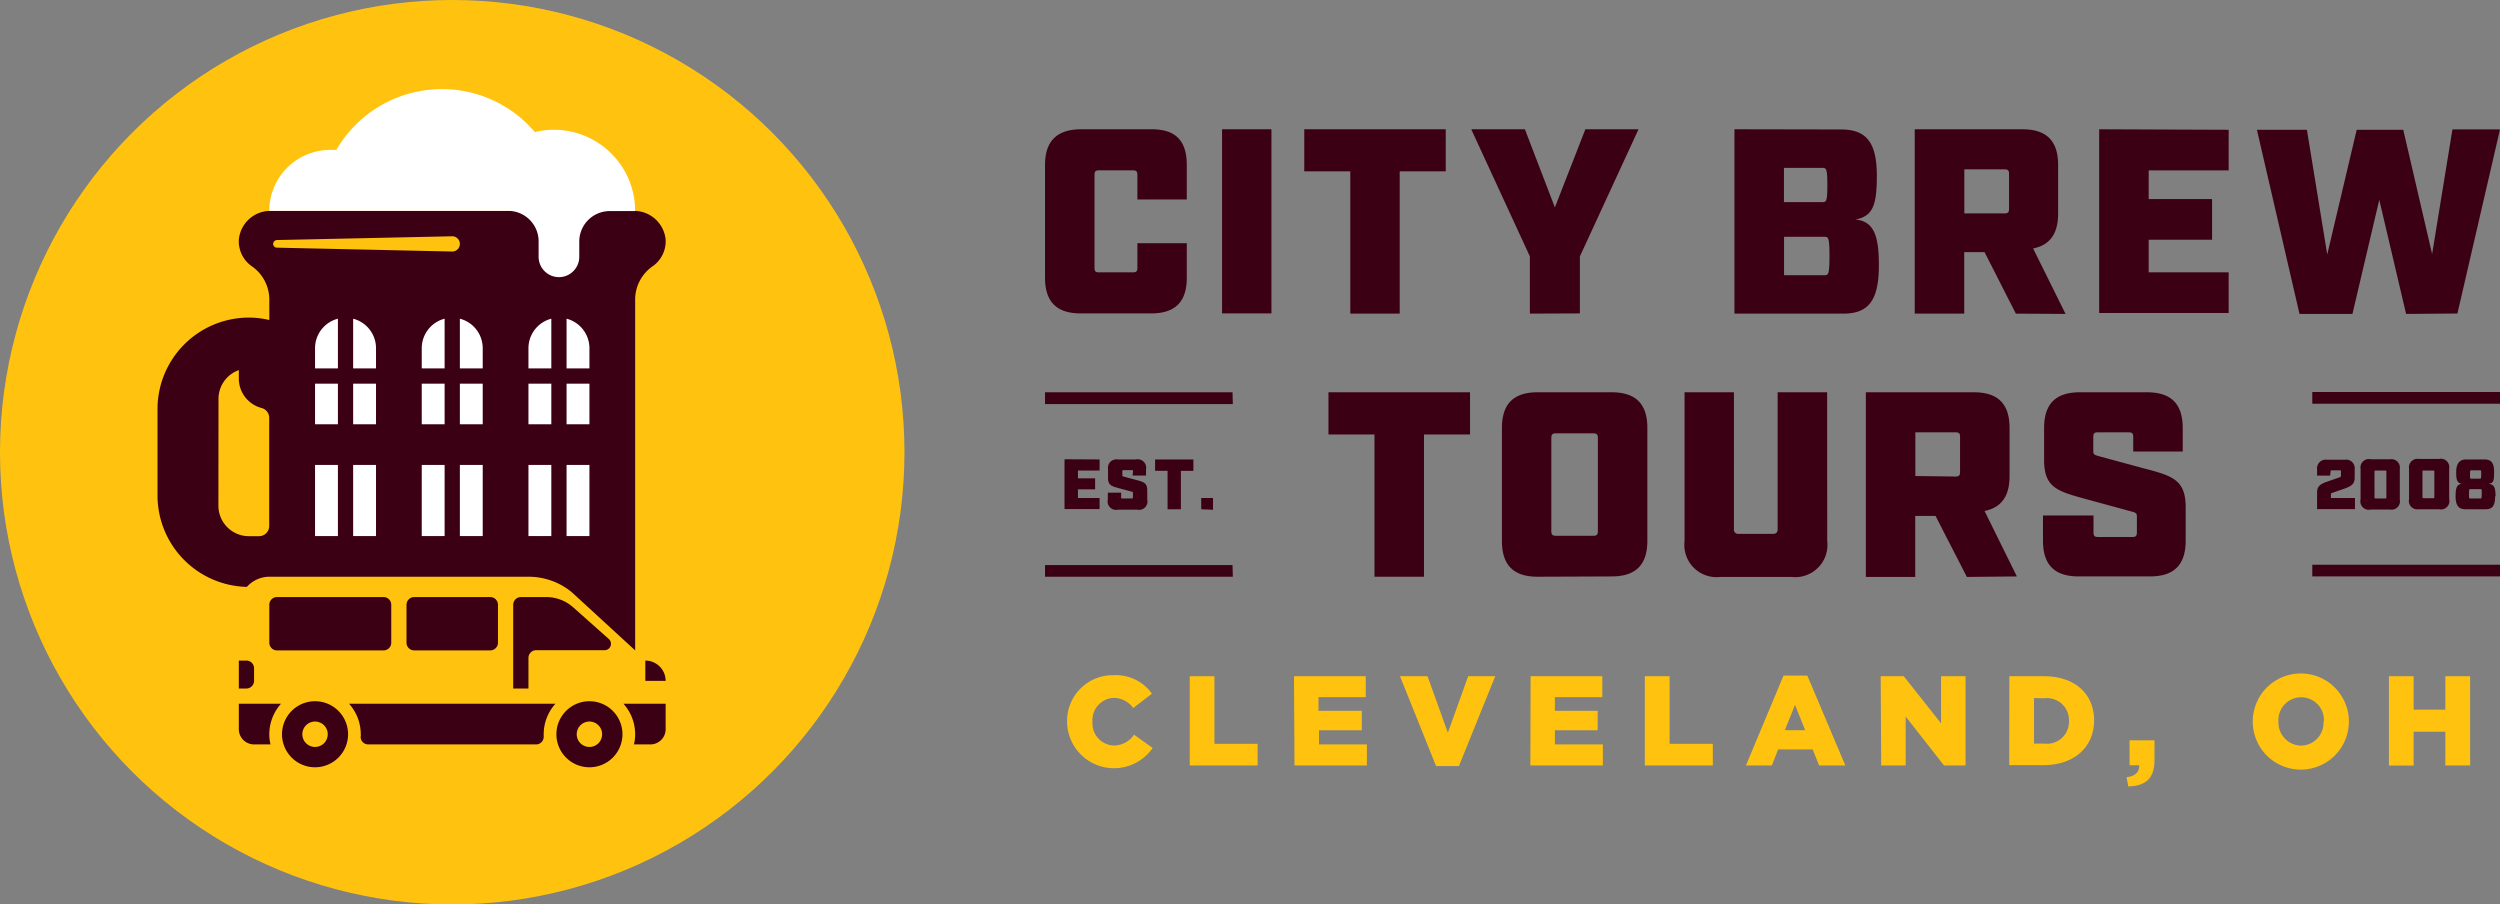 <svg xmlns="http://www.w3.org/2000/svg" viewBox="0 0 246 89"><rect x="0" y="0" width="246" height="89" fill="#808080" stroke="none"/><defs><style>.cls-1{fill:#ffc30f;}.cls-2{fill:#3c0014;}.cls-3{fill:#fff;}</style></defs><title>Asset 31</title><g id="Layer_2" data-name="Layer 2"><g id="Artwork"><circle class="cls-1" cx="44.5" cy="44.5" r="44.5"/><path class="cls-2" d="M26.5,56.75H52a6.69,6.69,0,0,1,4.26,1.52L62.5,64V29.37a4,4,0,0,1,1.75-3.19,3,3,0,0,0,1.25-2.59,3.13,3.13,0,0,0-3.17-2.84H26.67a3.12,3.12,0,0,0-3.17,2.84,3,3,0,0,0,1.25,2.59,4,4,0,0,1,1.75,3.19v2.12a8.83,8.83,0,0,0-2-.24,9,9,0,0,0-9,9v8.5a9,9,0,0,0,8.79,9A3,3,0,0,1,26.5,56.75Zm-5-17.5a3,3,0,0,1,2-2.83l0,.83a3,3,0,0,0,2.21,2.89,1,1,0,0,1,.78.94V51.76a1,1,0,0,1-1,1h-1a3,3,0,0,1-3-3ZM48.25,64h-7.5a.76.76,0,0,1-.75-.75V59.5a.76.76,0,0,1,.75-.75h7.5a.76.76,0,0,1,.75.75v3.75A.76.76,0,0,1,48.25,64Zm-10.5,0H27.25a.76.76,0,0,1-.75-.75V59.5a.76.76,0,0,1,.75-.75h10.5a.76.76,0,0,1,.75.75v3.75A.76.76,0,0,1,37.75,64Zm-13.5,1a.76.76,0,0,1,.75.75V67a.76.76,0,0,1-.75.75H23.5V65ZM63.5,65a2,2,0,0,1,2,2h-2Zm-28,7.47a1.62,1.62,0,0,0,0-.22,4.51,4.51,0,0,0-1.15-3h20.3a4.51,4.51,0,0,0-1.15,3,1.62,1.62,0,0,0,0,.22.75.75,0,0,1-.75.78H36.24A.74.74,0,0,1,35.49,72.47Zm30-.72a1.5,1.5,0,0,1-1.5,1.5H62.38a4.15,4.15,0,0,0,.12-1,4.51,4.51,0,0,0-1.15-3H65.5Zm-38.88,1.5H25a1.5,1.5,0,0,1-1.5-1.5v-2.5h4.15a4.51,4.51,0,0,0-1.15,3A4.15,4.15,0,0,0,26.62,73.25Zm34.63-1A3.25,3.25,0,1,1,58,69,3.25,3.25,0,0,1,61.25,72.25Zm-2,0A1.25,1.25,0,1,0,58,73.5,1.25,1.25,0,0,0,59.25,72.25Zm-25,0A3.25,3.25,0,1,1,31,69,3.25,3.25,0,0,1,34.25,72.25Zm-2,0A1.25,1.25,0,1,0,31,73.5,1.25,1.25,0,0,0,32.25,72.25ZM52,64.75v3H50.5V59.5a.76.76,0,0,1,.75-.75h2.48a4,4,0,0,1,2.66,1l3.52,3.13a.63.63,0,0,1-.42,1.1H52.75A.76.76,0,0,0,52,64.75Z"/><path class="cls-3" d="M53,23.75a3,3,0,0,0-3-3H26.5a6,6,0,0,1,6-6l.6,0A12,12,0,0,1,52.63,13a7.72,7.72,0,0,1,1.87-.23,8,8,0,0,1,8,8H60a3,3,0,0,0-3,3v1.5a2,2,0,0,1-4,0Zm-9.25,14H41.5v4h2.25Zm0-1.5V31.36a3,3,0,0,0-2.25,2.89v2Zm-10.5,1.5H31v4h2.25Zm1.5-1.5H37v-2a3,3,0,0,0-2.25-2.89Zm19.5,1.5H52v4h2.25Zm-21-1.5V31.36A3,3,0,0,0,31,34.25v2Zm22.5,0H58v-2a3,3,0,0,0-2.25-2.89Zm-1.5,0V31.36A3,3,0,0,0,52,34.25v2Zm-9,0H47.5v-2a3,3,0,0,0-2.25-2.89Zm0,16.5H47.5v-7H45.25Zm10.5,0H58v-7H55.75Zm-1.5-7H52v7h2.25Zm1.5-8v4H58v-4Zm-10.5,0v4H47.5v-4Zm-1.5,8H41.5v7h2.25Zm-9,7H37v-7H34.75Zm0-15v4H37v-4Zm-1.5,8H31v7h2.25Z"/><path class="cls-1" d="M27.25,23.62l17.25-.37a.75.75,0,1,1,0,1.5h0l-17.25-.38a.37.37,0,0,1-.37-.38A.39.39,0,0,1,27.25,23.62Z"/><path class="cls-2" d="M106.35,30.84c-2.38,0-3.52-1.14-3.52-3.52V16.24c0-2.38,1.19-3.52,3.58-3.52h6.91c2.38,0,3.46,1.14,3.46,3.52v3.39h-4.86v-2.4c0-.37-.11-.47-.47-.47h-3.29c-.36,0-.46.1-.46.47v9.11c0,.36.1.46.46.46h3.29c.36,0,.47-.1.47-.46V23.93h4.86v3.39c0,2.38-1.13,3.52-3.52,3.52Zm13.9-18.12h4.86V30.84h-4.86Zm17.48,4.14v14h-4.86v-14h-4.53V12.72h13.92v4.14Zm12.81,14V25.23l-5.77-12.51h5.28L153,20.41,156,12.72h5.23l-5.77,12.51v5.61Zm30.62-18.12c2.38,0,3.52,1.14,3.52,4.53,0,2.9-.37,4-2.1,4.33,1.86.18,2.3,1.68,2.3,4.53,0,3.59-1.14,4.73-3.52,4.73H170.67V12.72Zm-1.82,7.15c.37,0,.47-.11.47-1.69s-.1-1.68-.47-1.68h-3.8v3.37Zm.21,7.19c.36,0,.47-.1.47-1.89s-.11-1.89-.47-1.89h-4v3.78Zm18.81,3.78-3.08-6.05h-2v6.05h-4.87V12.72H199c2.38,0,3.52,1.14,3.52,3.52V21c0,2-.8,3.11-2.46,3.45l3.19,6.44ZM197.22,21c.36,0,.47-.1.47-.46V17.12c0-.36-.11-.46-.47-.46h-3.93V21Zm22.08-8.23v4h-7.87v2.82h6.24v4h-6.24V26.8h7.87v4H206.56V12.72Zm17.46,18.12-2.64-11.23-2.64,11.23h-5.21l-4.19-18.12H227l2,12.27,2.9-12.27h4.58L239.32,25l2-12.27H246l-4.19,18.12ZM140.12,42.75v14h-4.87v-14h-4.53V38.6h13.93v4.15Zm11.19,14c-2.38,0-3.52-1.14-3.52-3.52V42.12c0-2.38,1.14-3.52,3.52-3.52h7.27c2.38,0,3.52,1.14,3.52,3.52V53.2c0,2.38-1.14,3.52-3.52,3.52Zm1.34-4.5c0,.36.11.47.47.47h3.65c.36,0,.46-.11.46-.47V43.11c0-.36-.1-.47-.46-.47h-3.65c-.36,0-.47.11-.47.47Zm27.15,1a3.17,3.17,0,0,1-3.52,3.52h-7a3.17,3.17,0,0,1-3.52-3.52V38.6h4.86V52.06a.41.41,0,0,0,.47.47h3.36a.41.41,0,0,0,.47-.47V38.6h4.87Zm13.74,3.52-3.08-6h-2v6H183.6V38.6h10.62c2.38,0,3.52,1.14,3.52,3.52v4.72c0,2-.81,3.1-2.46,3.44l3.18,6.44Zm-1.13-9.88c.36,0,.46-.11.46-.47V43c0-.36-.1-.46-.46-.46h-3.94v4.3ZM209.91,43c0-.36-.1-.46-.46-.46h-3c-.36,0-.47.1-.47.46v1.4c0,.29.08.36.55.49l4.81,1.3c2.54.67,3.73,1.14,3.73,3.72V53.2c0,2.38-1.14,3.52-3.52,3.52h-7c-2.39,0-3.52-1.14-3.52-3.52V50.72H206v1.66c0,.36.11.46.47.46h3.34c.36,0,.46-.1.46-.46V50.8c0-.29-.13-.37-.54-.47L204.86,49c-2.53-.7-3.72-1.14-3.72-3.73V42.12c0-2.38,1.14-3.52,3.52-3.52h6.6c2.38,0,3.52,1.14,3.52,3.52v2.31h-4.87ZM108.2,45.21V46.3h-2.13v.77h1.69v1.08h-1.69V49h2.13v1.09h-3.45v-4.9Zm3.29,1.18c0-.1,0-.13-.12-.13h-.81c-.1,0-.12,0-.12.13v.38c0,.07,0,.1.14.13l1.31.35c.68.18,1,.31,1,1v.9a.83.83,0,0,1-1,1h-1.88a.83.83,0,0,1-1-1v-.67h1.31v.45c0,.1,0,.12.13.12h.9c.1,0,.13,0,.13-.12v-.43c0-.08,0-.1-.15-.13l-1.3-.35c-.69-.19-1-.31-1-1v-.86a.83.83,0,0,1,.95-.95h1.79a.83.83,0,0,1,1,.95v.63h-1.32Zm4.71-.06v3.78h-1.31V46.33h-1.23V45.21h3.77v1.12Zm2,3.78V49h1.16v1.16Zm3.08-11.51H102.83v1.16h18.48Zm0,17H102.83v1.15h18.48Zm108-8.8H228v-.61a.86.86,0,0,1,1-.95h1.7a.85.85,0,0,1,1,.95V47c0,.62-.33.84-1,1.08l-1.24.43a.14.14,0,0,0-.1.15V49h2.37v1.1H228V48.47c0-.63.32-.84,1-1.08l1.24-.43a.14.14,0,0,0,.11-.15V46.4c0-.1,0-.12-.13-.12h-.76c-.1,0-.13,0-.13.12Zm4,3.34a.83.83,0,0,1-1-1v-3a.83.83,0,0,1,1-.95h1.91a.83.83,0,0,1,.95.95v3a.83.83,0,0,1-.95,1Zm.37-1.21c0,.09,0,.12.12.12h.93c.1,0,.12,0,.12-.12V46.43c0-.1,0-.13-.12-.13h-.93c-.09,0-.12,0-.12.13ZM238,50.11a.83.83,0,0,1-.95-1v-3a.83.83,0,0,1,.95-.95H240a.83.83,0,0,1,1,.95v3a.83.83,0,0,1-1,1Zm.37-1.21c0,.09,0,.12.12.12h.93c.09,0,.12,0,.12-.12V46.43c0-.1,0-.13-.12-.13h-.93c-.1,0-.12,0-.12.13Zm7.15-.07c0,1-.31,1.28-.95,1.28h-1.94c-.65,0-1-.3-1-1.28,0-.77.1-1.17.61-1.22-.47-.09-.55-.39-.55-1.17s.31-1.23.95-1.23h1.83c.65,0,.95.31.95,1.23s-.07,1.08-.54,1.17C245.46,47.66,245.56,48.06,245.56,48.83Zm-1.44.22c.1,0,.12,0,.12-.46s0-.46-.12-.46h-1c-.1,0-.13,0-.13.46s0,.46.13.46Zm-.91-2.77c-.09,0-.12,0-.12.4s0,.42.12.42h.85c.1,0,.13,0,.13-.42s0-.4-.13-.4ZM246,55.57H227.53v1.15H246Zm0-17H227.53v1.16H246Z"/><path class="cls-1" d="M105,71v0a4.5,4.5,0,0,1,4.62-4.56,4.33,4.33,0,0,1,3.73,1.82l-1.84,1.41a2.38,2.38,0,0,0-1.92-1,2.19,2.19,0,0,0-2.09,2.34v0a2.18,2.18,0,0,0,2.09,2.35,2.41,2.41,0,0,0,2-1.07l1.83,1.31A4.62,4.62,0,0,1,105,71Z"/><path class="cls-1" d="M117.07,66.54h2.43v6.65h4.25v2.13h-6.68Z"/><path class="cls-1" d="M127.33,66.54h7.06V68.6h-4.65v1.34H134v1.92h-4.21v1.39h4.71v2.07h-7.12Z"/><path class="cls-1" d="M137.76,66.54h2.71l2,5.56,2-5.56h2.66l-3.57,8.84h-2.25Z"/><path class="cls-1" d="M150.61,66.54h7.06V68.6H153v1.34h4.21v1.92H153v1.39h4.72v2.07h-7.13Z"/><path class="cls-1" d="M161.85,66.54h2.44v6.65h4.25v2.13h-6.69Z"/><path class="cls-1" d="M175.5,66.48h2.34l3.74,8.84H179l-.63-1.58h-3.4l-.62,1.58h-2.55Zm2.13,5.37-1-2.49-1,2.49Z"/><path class="cls-1" d="M185.06,66.54h2.27L191,71.18V66.54h2.41v8.78h-2.12l-3.77-4.81v4.81h-2.41Z"/><path class="cls-1" d="M197.72,66.54h3.4c3.12,0,4.94,1.81,4.94,4.34v0c0,2.53-1.84,4.41-5,4.41h-3.35Zm2.43,2.15v4.48h1a2.17,2.17,0,0,0,2.44-2.23v0a2.17,2.17,0,0,0-2.44-2.23Z"/><path class="cls-1" d="M209.25,76.48c.84-.09,1.29-.51,1.25-1.18h-.95V72.85H212v2c0,1.85-1,2.49-2.57,2.54Z"/><path class="cls-1" d="M221.67,71v0a4.73,4.73,0,0,1,9.46,0v0a4.73,4.73,0,0,1-9.46,0Zm7,0v0a2.24,2.24,0,1,0-4.47,0v0a2.27,2.27,0,0,0,2.25,2.37A2.24,2.24,0,0,0,228.63,71Z"/><path class="cls-1" d="M235.07,66.54h2.43v3.29h3.12V66.54h2.44v8.78h-2.44V72H237.5v3.33h-2.43Z"/></g></g></svg>